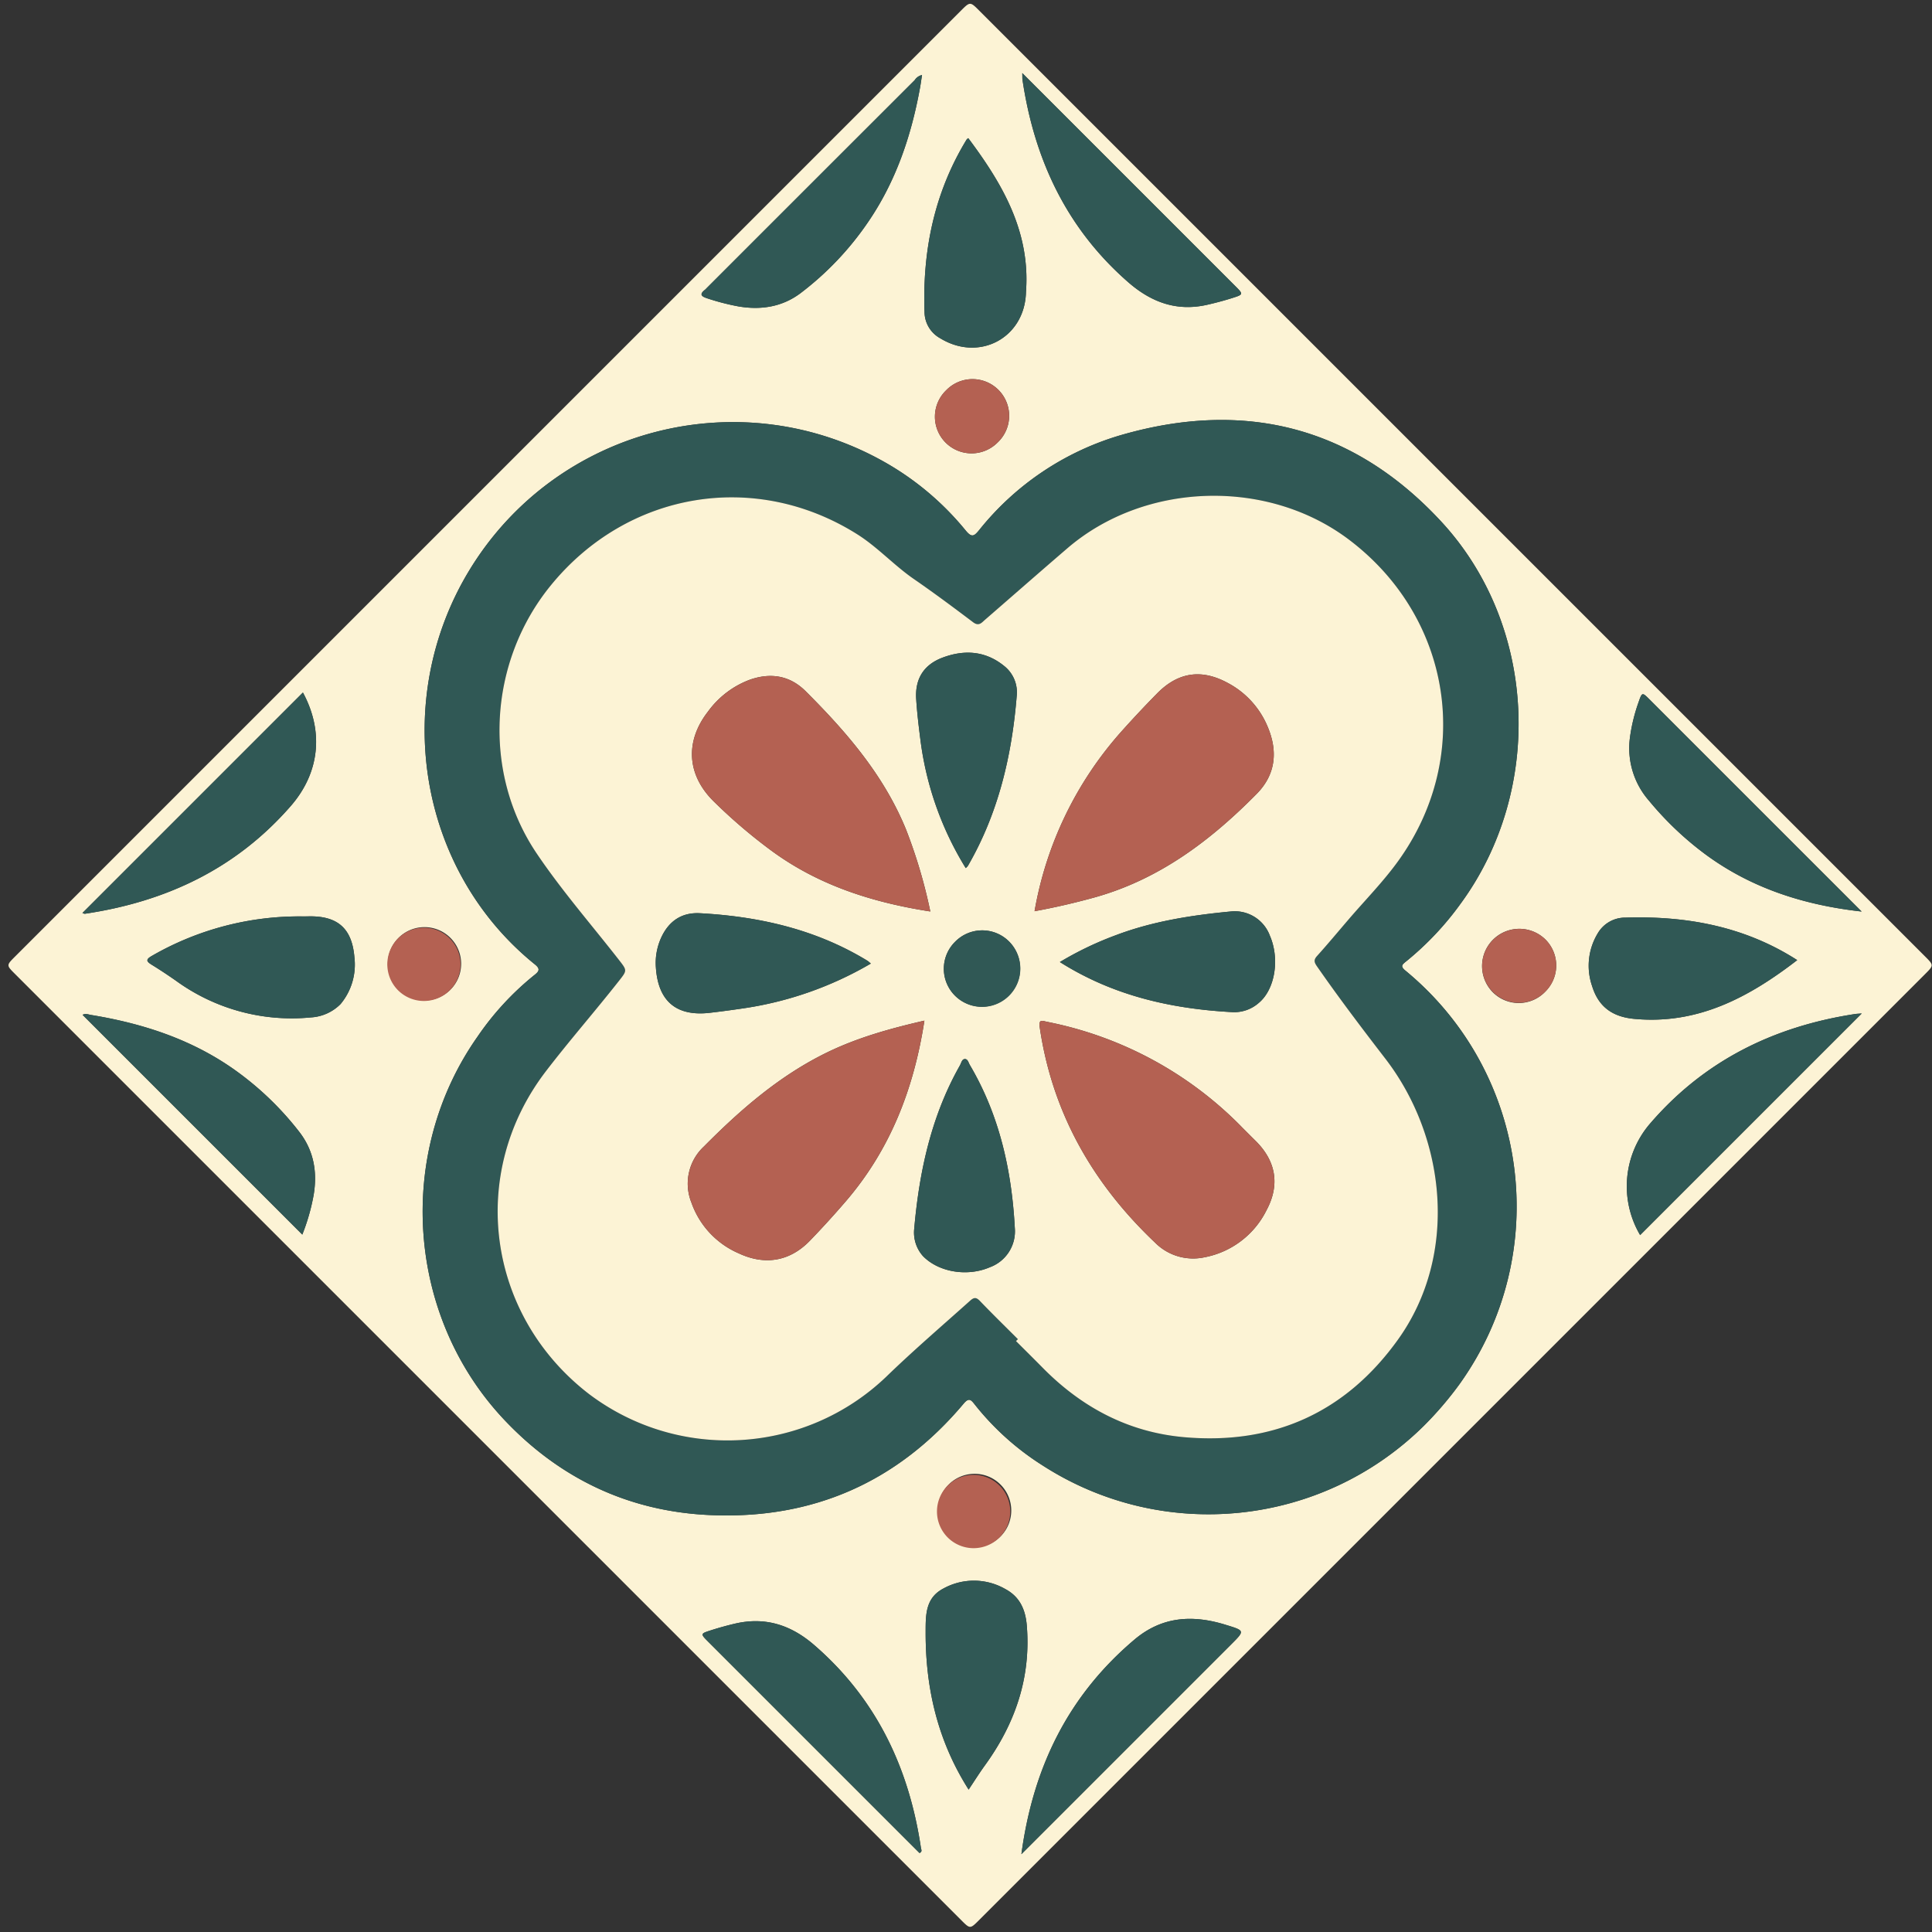 <?xml version="1.0" encoding="UTF-8"?>
<svg xmlns="http://www.w3.org/2000/svg" width="170" height="170" viewBox="0 0 170 170">
  <rect x="0" y="0" width="170" height="170" fill="#333333" stroke="none"/>
  <g fill="none" fill-rule="nonzero">
    <path fill="#FCF3D5" d="M42.957 42.535L84.534.958c.827-.827.827-.827 1.637-.017l83.213 83.212c.783.784.783.784-.013 1.58L86.16 168.943c-.797.797-.797.797-1.578.017L1.311 85.69c-.754-.753-.755-.754.012-1.52l41.634-41.635zm82.348 82.907a30.7 30.7 0 0 0 3.101-3.623c8.256-11.495 6.18-27.423-4.747-36.417-.442-.367-.303-.511.036-.781a26.416 26.416 0 0 0 4.82-5.096c7.35-10.018 6.757-24.5-1.702-33.635-7.713-8.33-17.269-10.753-28.142-7.615a24.926 24.926 0 0 0-12.528 8.387c-.44.537-.649.656-1.18.007a25.236 25.236 0 0 0-7.034-5.957c-12.753-7.278-28.983-3.09-36.62 9.451-6.931 11.385-4.557 26.377 5.764 34.701.48.387.368.603-.036.92a25.136 25.136 0 0 0-5.032 5.452c-7.223 10.282-6.236 24.61 2.399 33.727 4.903 5.177 10.968 8.039 18.089 8.35 9.002.395 16.487-2.884 22.305-9.813.457-.543.646-.332.962.071a23.855 23.855 0 0 0 5.94 5.349c10.628 6.876 24.61 5.429 33.605-3.478zm38.506-45.234L151.07 67.47l-5.91-5.912c-.667-.666-.67-.665-.988.252a15.32 15.32 0 0 0-.744 3.043 7.01 7.01 0 0 0 1.672 5.602 28.148 28.148 0 0 0 5.028 4.767c4.057 2.97 8.684 4.427 13.682 4.986zm.007 8.969c-.317.024-.447.027-.574.047-7.199 1.1-13.351 4.131-18.137 9.743a8.452 8.452 0 0 0-.789 9.71l19.5-19.5zM89.875 163.15l18.437-18.437c1.244-1.244 1.237-1.221-.493-1.753-2.891-.888-5.58-.732-7.999 1.314-5.794 4.9-8.915 11.204-9.945 18.876zM26.6 108.634c.452-1.133.788-2.31 1.002-3.511.334-2.026 0-3.898-1.28-5.543a26.936 26.936 0 0 0-5.58-5.374c-3.82-2.738-8.158-4.15-12.747-4.9-.22-.037-.454-.151-.732-.009l19.337 19.337zM7.253 80.34c.124.038.172.07.214.064 7.135-1.06 13.302-3.958 18.112-9.475 2.525-2.895 2.951-6.522 1.076-9.991L7.253 80.339zM81.13 6.6c-.266.06-.497.223-.645.453-6.11 6.103-12.218 12.209-18.324 18.318-.036.04-.075.08-.117.117-.556.428-.303.607.209.77.888.295 1.795.53 2.715.701 1.993.342 3.873.048 5.496-1.182a26.701 26.701 0 0 0 5.9-6.21c2.46-3.584 3.817-7.6 4.589-11.84.066-.362.115-.728.177-1.127zm-.22 156.45c.272-.125.147-.307.125-.445-1.048-7.054-3.93-13.134-9.407-17.867-2.042-1.764-4.308-2.49-6.956-1.871-.723.169-1.44.369-2.146.595-.901.289-.897.308-.209.996l18.081 18.081.512.51zM89.953 6.43c.009.367 0 .468.015.565 1.042 7.024 3.877 13.103 9.315 17.843 2.023 1.763 4.265 2.587 6.935 1.98.751-.17 1.498-.369 2.232-.602.964-.305.96-.328.244-1.045L90.658 7.136l-.705-.705zm-4.72 151.038c.492-.735.94-1.452 1.436-2.137 2.66-3.674 4.054-7.714 3.68-12.3-.114-1.387-.607-2.514-1.864-3.193a5.553 5.553 0 0 0-5.456-.07c-1.606.828-1.578 2.328-1.58 3.862-.01 4.928 1.059 9.553 3.783 13.838zm-55.27-69.114a5.423 5.423 0 0 0 1.222-4.122c-.207-2.519-1.453-3.634-3.972-3.602-.194.003-.386.008-.58.006a25.963 25.963 0 0 0-13.263 3.469c-.57.323-.498.49-.01.79.726.446 1.436.92 2.135 1.409a17.331 17.331 0 0 0 11.854 3.22 3.99 3.99 0 0 0 2.613-1.17zm128.178-3.872c-4.63-2.971-9.736-3.905-15.107-3.74a2.789 2.789 0 0 0-2.462 1.412 5.486 5.486 0 0 0-.478 4.617c.563 1.826 1.795 2.699 3.694 2.88 5.612.532 10.13-1.914 14.353-5.17zM85.2 12.158a.632.632 0 0 0-.14.112c-2.866 4.695-3.91 9.836-3.707 15.274a2.658 2.658 0 0 0 1.385 2.224c3.4 2.076 7.357.002 7.534-3.94.004-.083.006-.165.012-.249.357-5.251-2.096-9.431-5.083-13.42zm-50.11 70.348a3.225 3.225 0 1 0 4.6 4.52 3.225 3.225 0 0 0-4.6-4.52zm48.341 48.17a3.226 3.226 0 1 0 4.606-.046 3.218 3.218 0 0 0-4.605.045v.001zm52.53-43.409a3.234 3.234 0 0 0 .034-4.589 3.278 3.278 0 0 0-4.616 4.656 3.222 3.222 0 0 0 4.583-.067zM83.254 34.344a3.224 3.224 0 1 0 4.514 4.604 3.225 3.225 0 1 0-4.514-4.604z"></path>
    <path fill="#305855" d="M125.305 125.442c-8.995 8.907-22.976 10.354-33.604 3.479a23.855 23.855 0 0 1-5.94-5.35c-.316-.402-.506-.613-.962-.07-5.819 6.93-13.305 10.209-22.305 9.814-7.121-.313-13.187-3.175-18.09-8.351-8.635-9.117-9.621-23.445-2.398-33.727a25.136 25.136 0 0 1 5.032-5.453c.404-.316.515-.532.035-.919-10.319-8.326-12.694-23.316-5.764-34.7 7.638-12.542 23.867-16.73 36.62-9.452a25.236 25.236 0 0 1 7.034 5.957c.532.65.741.53 1.181-.008a24.926 24.926 0 0 1 12.527-8.387c10.872-3.137 20.43-.716 28.142 7.615 8.46 9.137 9.052 23.618 1.701 33.635a26.416 26.416 0 0 1-4.819 5.096c-.339.27-.478.414-.036.78 10.927 8.995 13.003 24.924 4.746 36.42a30.689 30.689 0 0 1-3.1 3.621zm-35.74-7.606l-.166.167c.78.78 1.566 1.556 2.341 2.341 3.432 3.485 7.534 5.674 12.427 6.113 7.877.705 14.25-2.171 18.847-8.586 5.346-7.461 4.243-17.77-1.123-24.731-2.055-2.666-4.084-5.344-6.004-8.106-.24-.346-.315-.56.001-.913.943-1.045 1.843-2.127 2.758-3.196 1.47-1.718 3.072-3.342 4.39-5.17 6.648-9.228 4.723-21.463-4.38-28.304-7.174-5.388-17.932-5.05-24.731.79-2.427 2.085-4.833 4.196-7.25 6.293-.304.264-.544.6-1.047.222-1.717-1.295-3.441-2.582-5.212-3.801-1.753-1.208-3.185-2.807-4.991-3.944-8.992-5.66-20.236-3.778-26.988 4.534-5.44 6.696-6.038 16.4-1.217 23.551 2.198 3.26 4.8 6.247 7.227 9.354.751.961.742.938-.01 1.892-2.097 2.667-4.336 5.224-6.397 7.91-6.926 9.03-5.198 21.511 3.805 28.426 7.899 5.95 18.942 5.313 26.105-1.505 2.4-2.327 4.934-4.5 7.421-6.728.351-.315.546-.292.87.046 1.086 1.135 2.214 2.232 3.326 3.344l-.001.001zM163.81 80.208c-4.997-.559-9.624-2.015-13.681-4.983a28.148 28.148 0 0 1-5.029-4.767 7.01 7.01 0 0 1-1.672-5.602 15.32 15.32 0 0 1 .744-3.044c.318-.916.321-.917.988-.251l5.911 5.911L163.81 80.21l.002-.002zM163.818 89.177l-19.5 19.5a8.452 8.452 0 0 1 .789-9.71c4.786-5.612 10.938-8.643 18.137-9.743.127-.02.255-.02.574-.047zM89.875 163.15c1.03-7.672 4.153-13.978 9.945-18.876 2.42-2.046 5.107-2.203 7.999-1.314 1.73.532 1.737.509.493 1.753L89.875 163.15zM26.601 108.634L7.265 89.298c.277-.143.51-.029.732.008 4.588.75 8.927 2.162 12.747 4.9a26.936 26.936 0 0 1 5.579 5.375c1.28 1.645 1.615 3.517 1.28 5.542a17.984 17.984 0 0 1-1.002 3.511zM7.253 80.339l19.402-19.402c1.875 3.469 1.45 7.096-1.076 9.991-4.81 5.517-10.977 8.415-18.112 9.475-.041.005-.09-.027-.214-.064zM81.13 6.6c-.062.4-.11.766-.177 1.129-.771 4.24-2.128 8.255-4.589 11.84a26.701 26.701 0 0 1-5.9 6.209c-1.623 1.23-3.503 1.524-5.496 1.182a20.483 20.483 0 0 1-2.715-.701c-.513-.163-.765-.342-.209-.77.041-.037.08-.076.117-.118 6.107-6.107 12.215-12.213 18.324-18.317.147-.23.38-.392.645-.453zM80.91 163.05l-.511-.51-18.081-18.082c-.688-.688-.693-.707.209-.996a27.703 27.703 0 0 1 2.145-.595c2.65-.619 4.916.108 6.956 1.87 5.478 4.734 8.36 10.814 9.407 17.867.02.142.145.324-.125.446zM89.953 6.431l.705.705 18.036 18.036c.717.717.72.74-.244 1.046-.735.233-1.481.432-2.232.602-2.67.605-4.912-.218-6.935-1.98-5.438-4.741-8.274-10.82-9.316-17.844-.014-.097-.005-.198-.014-.565zM85.232 157.47c-2.724-4.286-3.793-8.911-3.784-13.84.004-1.534-.025-3.033 1.581-3.862a5.553 5.553 0 0 1 5.456.07c1.257.68 1.75 1.807 1.863 3.194.375 4.586-1.02 8.626-3.68 12.3-.495.684-.943 1.402-1.436 2.137zM29.962 88.355a3.99 3.99 0 0 1-2.612 1.17 17.331 17.331 0 0 1-11.854-3.22 43.093 43.093 0 0 0-2.135-1.408c-.488-.3-.559-.467.01-.79a25.963 25.963 0 0 1 13.263-3.469c.193.002.386-.003.58-.006 2.518-.033 3.764 1.082 3.972 3.602a5.423 5.423 0 0 1-1.224 4.121zM158.14 84.483c-4.222 3.255-8.74 5.701-14.352 5.168-1.899-.18-3.131-1.053-3.694-2.88a5.486 5.486 0 0 1 .478-4.616 2.789 2.789 0 0 1 2.462-1.411c5.371-.166 10.477.768 15.107 3.739zM85.202 12.158c2.987 3.99 5.44 8.17 5.083 13.422-.006.083-.007.164-.012.248-.178 3.942-4.134 6.017-7.535 3.94a2.658 2.658 0 0 1-1.384-2.224c-.203-5.438.84-10.579 3.708-15.274a.632.632 0 0 1 .14-.112z"></path>
    <path fill="#B46152" d="M35.091 82.506a3.224 3.224 0 1 1-.096 4.601 3.233 3.233 0 0 1 .096-4.6zM83.433 130.675a3.226 3.226 0 1 1-.048 4.604 3.234 3.234 0 0 1 .048-4.604zM135.963 87.267a3.237 3.237 0 1 1-4.569-4.586 3.268 3.268 0 0 1 4.602-.003 3.234 3.234 0 0 1-.033 4.59zM83.253 34.344a3.225 3.225 0 1 1 4.514 4.604 3.224 3.224 0 1 1-4.514-4.604z"></path>
    <path fill="#FCF3D5" d="M89.567 117.835c-1.112-1.112-2.239-2.21-3.326-3.345-.324-.338-.518-.361-.87-.046-2.486 2.228-5.021 4.4-7.42 6.728-7.163 6.818-18.207 7.454-26.106 1.504-9.003-6.914-10.73-19.395-3.804-28.425 2.06-2.687 4.3-5.245 6.397-7.91.753-.957.76-.932.01-1.893-2.426-3.106-5.03-6.093-7.227-9.354-4.821-7.152-4.223-16.854 1.216-23.55 6.751-8.312 17.996-10.195 26.988-4.535 1.807 1.138 3.24 2.737 4.992 3.944 1.77 1.22 3.495 2.506 5.211 3.801.504.38.744.042 1.047-.221 2.417-2.098 4.823-4.208 7.25-6.294 6.799-5.839 17.557-6.176 24.73-.787 9.103 6.841 11.028 19.075 4.38 28.304-1.317 1.829-2.92 3.452-4.39 5.17-.916 1.068-1.815 2.15-2.758 3.196-.317.352-.242.566-.001.912 1.92 2.763 3.949 5.441 6.003 8.106 5.368 6.962 6.471 17.271 1.124 24.731-4.597 6.415-10.97 9.292-18.847 8.586-4.893-.438-8.995-2.628-12.427-6.112-.774-.787-1.56-1.561-2.341-2.342l.17-.168zm19.692-18.672a32.831 32.831 0 0 0-17.119-9.249c-.419-.084-.764-.286-.649.496 1.11 7.533 4.675 13.74 10.142 18.927a4.725 4.725 0 0 0 4.343 1.295 7.694 7.694 0 0 0 5.468-4.145c1.192-2.224.842-4.313-.957-6.096-.413-.407-.82-.817-1.23-1.227l.002-.001zM81.859 80.2a44.813 44.813 0 0 0-2.14-7.221c-1.951-4.774-5.24-8.579-8.828-12.157-1.381-1.378-3.06-1.654-4.895-1.019a7.995 7.995 0 0 0-3.697 2.807c-2.04 2.62-1.86 5.568.484 7.887a46.83 46.83 0 0 0 4.957 4.253c4.17 3.11 8.95 4.647 14.119 5.452V80.2zm-.518 9.607c-2.98.687-5.84 1.476-8.536 2.784-4.178 2.03-7.617 5.018-10.855 8.28a4.463 4.463 0 0 0-1.112 4.943 7.597 7.597 0 0 0 4.161 4.467c2.316 1.086 4.508.713 6.28-1.124a80.335 80.335 0 0 0 3.119-3.423c3.938-4.568 6.017-9.932 6.942-15.926zm9.693-9.628a61.01 61.01 0 0 0 5.379-1.241c5.642-1.599 10.135-4.999 14.17-9.09 1.679-1.704 1.868-3.748.962-5.897a7.688 7.688 0 0 0-3.489-3.845c-2.319-1.266-4.378-.976-6.231.902a95.976 95.976 0 0 0-3.116 3.32 31.968 31.968 0 0 0-7.676 15.852h.001zm-14.408 4.606c-.143-.12-.199-.177-.263-.22-.114-.076-.233-.146-.353-.217-4.449-2.627-9.327-3.713-14.42-3.992-1.563-.085-2.695.655-3.372 2.062a5.366 5.366 0 0 0-.506 2.731c.202 2.955 1.81 4.307 4.739 3.969.957-.11 1.913-.24 2.866-.38a31.119 31.119 0 0 0 11.31-3.953zm4.598 25.752c1.419 1.44 3.947 1.805 5.872.97a3.366 3.366 0 0 0 2.2-3.448c-.273-5.07-1.348-9.927-3.96-14.352-.12-.203-.18-.536-.446-.52-.256.017-.304.35-.424.56-2.524 4.457-3.578 9.328-4.022 14.366a3.115 3.115 0 0 0 .78 2.424zM93.26 84.652c4.735 2.994 9.856 4.122 15.214 4.409a3.262 3.262 0 0 0 2.287-.814c1.424-1.177 1.868-3.857.978-5.912a3.296 3.296 0 0 0-3.484-2.128c-3.439.329-6.844.86-10.095 2.092a29.145 29.145 0 0 0-4.9 2.353zm-8.283-8.268c.067-.057.13-.12.187-.187 2.679-4.629 3.87-9.687 4.298-14.96a2.95 2.95 0 0 0-1.11-2.64c-1.634-1.326-3.473-1.446-5.375-.746-1.685.62-2.474 1.87-2.36 3.656.077 1.21.222 2.416.376 3.618a28.208 28.208 0 0 0 3.984 11.26zm-.941 6.49a3.34 3.34 0 0 0 .01 4.75 3.367 3.367 0 0 0 4.738-4.785 3.337 3.337 0 0 0-4.748.035z"></path>
    <path fill="#B46152" d="M109.257 99.164c.41.409.817.82 1.228 1.227 1.799 1.784 2.15 3.872.957 6.097a7.694 7.694 0 0 1-5.468 4.145 4.725 4.725 0 0 1-4.343-1.295C96.164 104.15 92.6 97.943 91.49 90.41c-.115-.783.23-.58.65-.497a32.831 32.831 0 0 1 17.118 9.25zM81.859 80.202c-5.17-.805-9.95-2.342-14.12-5.451a46.83 46.83 0 0 1-4.957-4.252c-2.344-2.32-2.525-5.268-.483-7.888a7.995 7.995 0 0 1 3.697-2.806c1.836-.636 3.513-.36 4.894 1.018 3.588 3.579 6.878 7.383 8.828 12.157a44.813 44.813 0 0 1 2.14 7.222zM81.34 89.808c-.925 5.994-3.004 11.358-6.943 15.927a84.402 84.402 0 0 1-3.12 3.423c-1.77 1.836-3.961 2.21-6.279 1.124a7.597 7.597 0 0 1-4.16-4.467 4.463 4.463 0 0 1 1.112-4.942c3.236-3.262 6.676-6.251 10.854-8.28 2.696-1.31 5.556-2.098 8.536-2.785zM91.033 80.18a31.968 31.968 0 0 1 7.675-15.852 97.507 97.507 0 0 1 3.117-3.32c1.854-1.877 3.912-2.168 6.23-.902a7.688 7.688 0 0 1 3.49 3.845c.907 2.15.717 4.193-.963 5.897-4.034 4.091-8.526 7.492-14.17 9.09a60.796 60.796 0 0 1-5.379 1.242z"></path>
    <path fill="#305855" d="M76.626 84.785A31.119 31.119 0 0 1 65.32 88.74c-.954.14-1.91.27-2.866.38-2.928.338-4.537-1.014-4.739-3.969-.074-.939.1-1.88.506-2.73.676-1.41 1.807-2.15 3.371-2.063 5.095.28 9.974 1.364 14.421 3.992.119.07.238.14.353.217.062.04.118.097.261.218zM81.224 110.537a3.115 3.115 0 0 1-.78-2.424c.444-5.038 1.498-9.909 4.022-14.366.12-.21.168-.543.424-.56.267-.017.326.317.446.52 2.613 4.426 3.687 9.282 3.96 14.352a3.366 3.366 0 0 1-2.2 3.448c-1.925.835-4.453.47-5.872-.97zM93.26 84.652A29.146 29.146 0 0 1 98.16 82.3c3.251-1.232 6.656-1.764 10.094-2.093a3.296 3.296 0 0 1 3.485 2.129c.89 2.053.447 4.734-.979 5.912a3.262 3.262 0 0 1-2.287.814c-5.356-.289-10.477-1.417-15.212-4.411zM84.977 76.384a28.208 28.208 0 0 1-3.984-11.259c-.154-1.202-.299-2.409-.376-3.618-.114-1.786.675-3.037 2.36-3.656 1.902-.7 3.742-.579 5.376.746a2.95 2.95 0 0 1 1.109 2.64c-.427 5.273-1.62 10.331-4.3 14.959a1.563 1.563 0 0 1-.185.188zM84.036 82.874a3.337 3.337 0 0 1 4.748-.035 3.367 3.367 0 0 1-4.739 4.785 3.34 3.34 0 0 1-.01-4.75z"></path>
  </g>
</svg>
